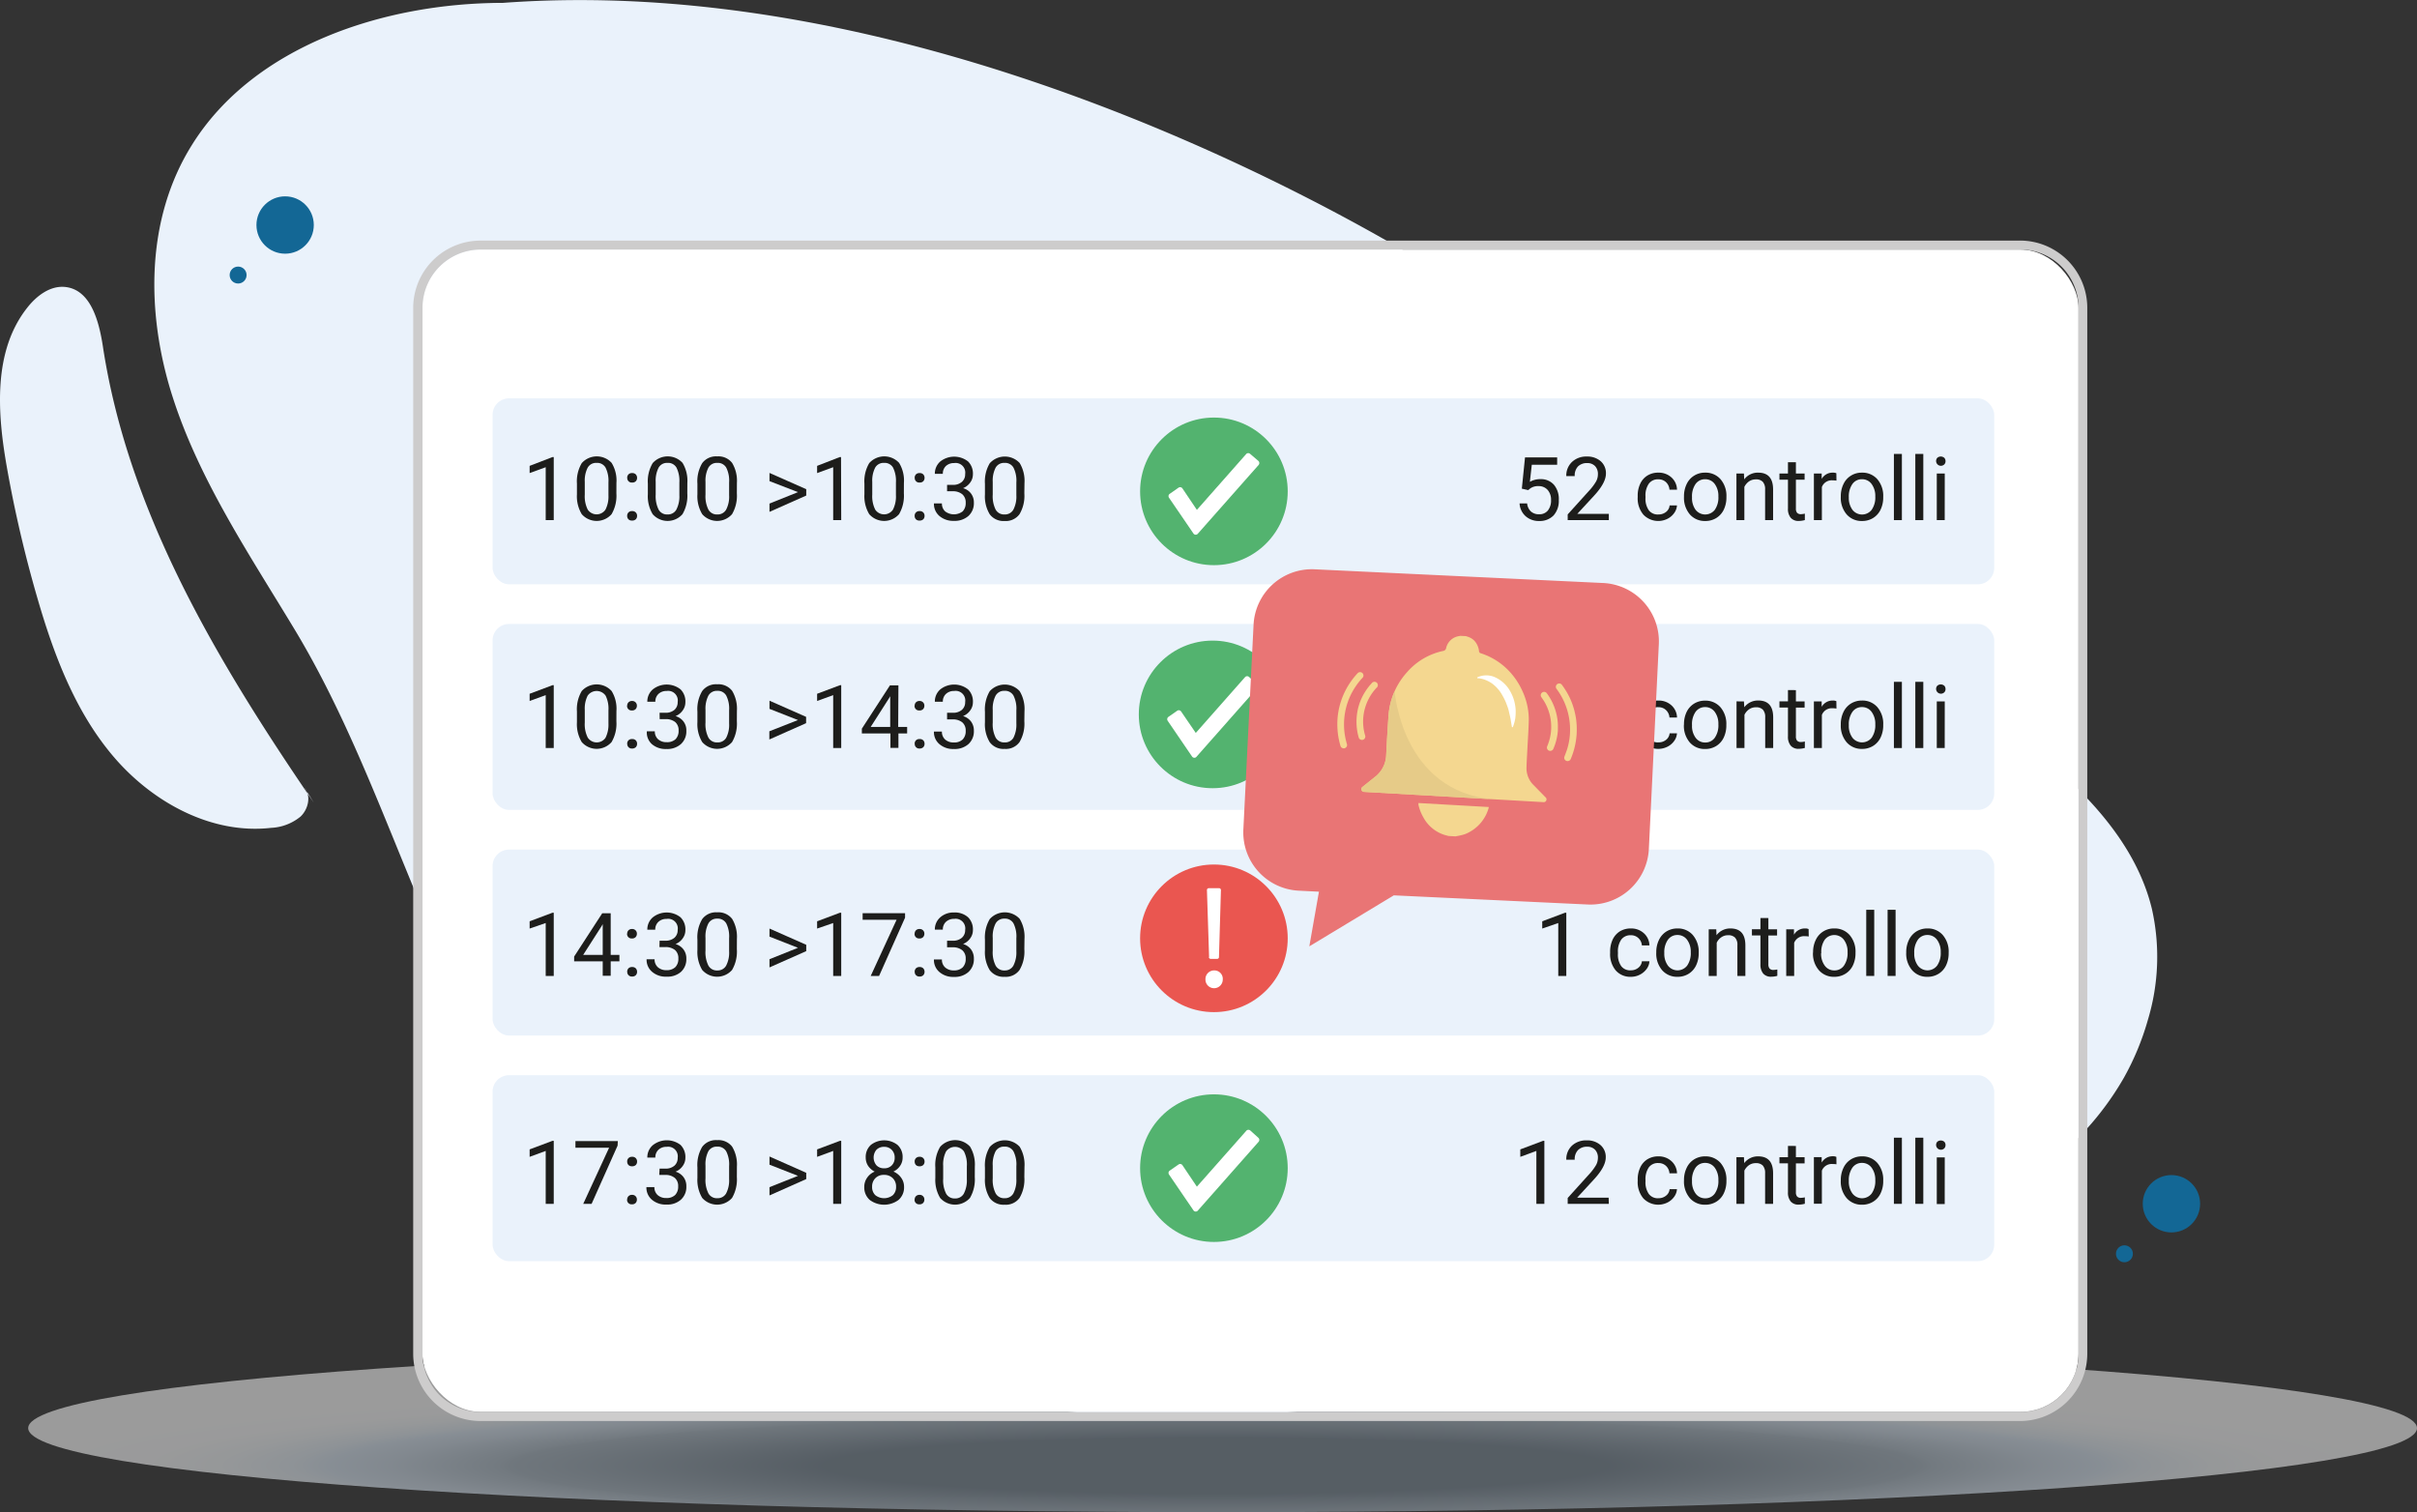 <svg xmlns="http://www.w3.org/2000/svg" xmlns:xlink="http://www.w3.org/1999/xlink" viewBox="0 0 502.35 314.31"><rect x="0" y="0" width="502.35" height="314.31" fill="#333333" stroke="none"/><defs><style>.cls-1{fill:#f4d790;}.cls-2{isolation:isolate;}.cls-3{opacity:0.51;mix-blend-mode:multiply;fill:url(#Sfumatura_senza_nome_7);}.cls-4{fill:#eaf2fb;}.cls-5{fill:#136795;}.cls-6{fill:#fff;}.cls-7{fill:#cdcccc;}.cls-8{fill:#1d1d1b;}.cls-9{fill:#ea5650;}.cls-10{fill:#53b36f;}.cls-11{fill:#e97575;}.cls-12{clip-path:url(#clip-path);}.cls-13{fill:#e6cb88;}</style><radialGradient id="Sfumatura_senza_nome_7" cx="-1122.65" cy="4719.7" r="37.34" gradientTransform="translate(7717.67 -1913.6) scale(6.65 0.47)" gradientUnits="userSpaceOnUse"><stop offset="0.33" stop-color="#788794"/><stop offset="0.59" stop-color="#aab8c4"/><stop offset="0.6" stop-color="#b0beca"/><stop offset="0.69" stop-color="#cddae7"/><stop offset="0.74" stop-color="#d8e5f2"/><stop offset="0.77" stop-color="#e5eef6"/><stop offset="0.83" stop-color="#f4f8fb"/><stop offset="0.89" stop-color="#fcfdfe"/><stop offset="1" stop-color="#fff"/></radialGradient><clipPath id="clip-path" transform="translate(0.54)"><path class="cls-1" d="M320.34,166.73l-37.41-2.14a.57.57,0,0,1-.33-1l2.5-2a6,6,0,0,0,2.47-4.72c.12-2.59.28-5.18.45-7.76a15.65,15.65,0,0,1,.32-2.45,15.1,15.1,0,0,1,3.61-7,13.7,13.7,0,0,1,7.5-4.37.73.73,0,0,0,.56-.51,3.21,3.21,0,0,1,2.5-2.53l.45-.09,1.19.06.28.1a3.31,3.31,0,0,1,1.43.82,3.81,3.81,0,0,1,1,2.18.47.47,0,0,0,.37.46,14,14,0,0,1,6.43,4.32,15.11,15.11,0,0,1,2.38,3.9,13.86,13.86,0,0,1,1.16,5.78c-.05,2-.19,4-.29,5.93-.06,1.26-.15,2.51-.18,3.76a4.9,4.9,0,0,0,1.51,3.75l2.55,2.61A.58.58,0,0,1,320.34,166.73Z"/></clipPath></defs><title>cloud-1</title><g class="cls-2"><g id="Livello_1" data-name="Livello 1"><path class="cls-3" d="M501.81,296.83c0,9.66-111.14,17.48-248.25,17.48S5.32,306.49,5.32,296.83s111.14-17.49,248.24-17.49S501.81,287.17,501.81,296.83Z" transform="translate(0.54)"/><path class="cls-4" d="M113.6,236.44C88.64,205.3,81,164.19,60.34,130.25,51,114.81,40.8,99.56,35.32,82.44S29.59,45.62,39.43,30C52.25,9.56,79.15.65,103.83.6,136.39.54,167.32,12.87,195,28.52s53,34.76,80.75,50.21c48,26.71,103.41,42.49,145.86,76.6,11.19,9,21.73,19.82,25.08,33.49a45.35,45.35,0,0,1-.84,23.25,55.48,55.48,0,0,1-4.92,11.87,61,61,0,0,1-25.5,24.19C378,267.38,203.48,348.59,113.6,236.44Z" transform="translate(0.54)"/><path class="cls-4" d="M137.86,9.1c-6.6,4.21-9.31,12.86-8.41,20.64s4.79,14.88,9,21.49a198.82,198.82,0,0,0,73.17,68c14.91,8,31.32,14.2,48.25,14.06s34.45-7.49,43.61-21.73c9.73-15.12,8.41-35.43.54-51.6,0,0-100.63-67.89-202.44-59.17" transform="translate(0.54)"/><path class="cls-4" d="M101.58.77" transform="translate(0.54)"/><ellipse class="cls-4" cx="305.45" cy="252.69" rx="16.7" ry="17.51" transform="translate(-51.96 82.33) rotate(-14.15)"/><path class="cls-4" d="M64.68,166.83c-19.83-29-38.53-60.07-43.83-94.78-.79-5.17-2.46-11.67-7.64-12.38C10,59.23,7.07,61.45,5.09,64-2,73-1.11,85.78.88,97.07a258.73,258.73,0,0,0,6.23,26.82c3.45,12,7.93,24,16,33.44s20.32,16.15,32.69,14.74a10.36,10.36,0,0,0,6.13-2.35c1.62-1.54,2.23-4.3.82-6" transform="translate(0.54)"/><circle class="cls-5" cx="451.31" cy="250.2" r="5.96"/><circle class="cls-5" cx="441.54" cy="260.6" r="1.76"/><circle class="cls-5" cx="59.26" cy="46.77" r="5.96"/><circle class="cls-5" cx="49.49" cy="57.17" r="1.76"/><rect class="cls-6" x="87.79" y="51.87" width="344.21" height="241.58" rx="12.09"/><path class="cls-7" d="M419.37,51.87A12.09,12.09,0,0,1,431.46,64v217.4a12.09,12.09,0,0,1-12.09,12.09h-320a12.09,12.09,0,0,1-12.09-12.09V64A12.09,12.09,0,0,1,99.34,51.87h320m0-1.86h-320a14,14,0,0,0-14,14v217.4a14,14,0,0,0,14,13.95h320a14,14,0,0,0,13.94-13.95V64a14,14,0,0,0-13.94-14Z" transform="translate(0.54)"/><rect class="cls-4" x="102.38" y="223.48" width="312.1" height="38.65" rx="3.41"/><rect class="cls-4" x="102.38" y="176.59" width="312.1" height="38.65" rx="3.41"/><rect class="cls-4" x="102.38" y="129.69" width="312.1" height="38.65" rx="3.41"/><rect class="cls-4" x="102.38" y="82.8" width="312.1" height="38.65" rx="3.41"/><path class="cls-8" d="M114.55,108.11h-1.67v-11l-3.34,1.22v-1.5L114.29,95h.26Z" transform="translate(0.54)"/><path class="cls-8" d="M127.57,102.55a7.58,7.58,0,0,1-1,4.32,4.12,4.12,0,0,1-6.2,0,7.22,7.22,0,0,1-1-4.13v-2.21a7.42,7.42,0,0,1,1-4.27,4.19,4.19,0,0,1,6.21-.05,7,7,0,0,1,1,4.16Zm-1.65-2.27a6.16,6.16,0,0,0-.59-3.07,2,2,0,0,0-1.87-1,2,2,0,0,0-1.86,1,5.88,5.88,0,0,0-.6,2.94v2.66a6.19,6.19,0,0,0,.62,3.12,2.22,2.22,0,0,0,3.68,0,6,6,0,0,0,.62-3Z" transform="translate(0.54)"/><path class="cls-8" d="M129.81,107.24a1,1,0,0,1,.26-.72,1,1,0,0,1,.76-.29,1,1,0,0,1,.78.29,1,1,0,0,1,.26.72,1,1,0,0,1-.26.69,1.06,1.06,0,0,1-.78.27,1,1,0,0,1-.76-.27A1,1,0,0,1,129.81,107.24Zm0-7.91a1.06,1.06,0,0,1,.26-.72,1,1,0,0,1,.76-.28,1,1,0,0,1,.78.28,1.06,1.06,0,0,1,.26.72,1,1,0,0,1-.26.69,1,1,0,0,1-.78.28.93.93,0,0,1-1-1Z" transform="translate(0.54)"/><path class="cls-8" d="M142.31,102.55a7.58,7.58,0,0,1-1,4.32,4.12,4.12,0,0,1-6.2,0,7.22,7.22,0,0,1-1-4.13v-2.21a7.41,7.41,0,0,1,1-4.27,4.19,4.19,0,0,1,6.21-.05,7.18,7.18,0,0,1,1,4.16Zm-1.65-2.27a6.16,6.16,0,0,0-.59-3.07,2,2,0,0,0-1.88-1,2,2,0,0,0-1.85,1,5.88,5.88,0,0,0-.6,2.94v2.66a6.31,6.31,0,0,0,.61,3.12,2,2,0,0,0,1.86,1,2,2,0,0,0,1.82-1,5.92,5.92,0,0,0,.63-3Z" transform="translate(0.54)"/><path class="cls-8" d="M152.61,102.55a7.58,7.58,0,0,1-1,4.32,4.12,4.12,0,0,1-6.2,0,7.22,7.22,0,0,1-1-4.13v-2.21a7.33,7.33,0,0,1,1-4.27,3.56,3.56,0,0,1,3.11-1.4,3.6,3.6,0,0,1,3.1,1.35,7.18,7.18,0,0,1,1,4.16ZM151,100.28a6,6,0,0,0-.59-3.07,2,2,0,0,0-1.87-1,2,2,0,0,0-1.85,1,5.88,5.88,0,0,0-.6,2.94v2.66a6.2,6.2,0,0,0,.61,3.12,2,2,0,0,0,1.86,1,2,2,0,0,0,1.82-1,5.82,5.82,0,0,0,.62-3Z" transform="translate(0.54)"/><path class="cls-8" d="M165.31,102.29,159.39,100v-1.7l7.64,3.38V103l-7.64,3.39v-1.72Z" transform="translate(0.54)"/><path class="cls-8" d="M174.3,108.11h-1.67v-11l-3.34,1.22v-1.5L174,95h.26Z" transform="translate(0.54)"/><path class="cls-8" d="M187.32,102.55a7.58,7.58,0,0,1-1,4.32,4.12,4.12,0,0,1-6.2,0,7.22,7.22,0,0,1-1-4.13v-2.21a7.42,7.42,0,0,1,1-4.27,4.19,4.19,0,0,1,6.21-.05,7,7,0,0,1,1,4.16Zm-1.65-2.27a6.16,6.16,0,0,0-.59-3.07,2,2,0,0,0-1.87-1,2,2,0,0,0-1.86,1,5.88,5.88,0,0,0-.6,2.94v2.66a6.19,6.19,0,0,0,.62,3.12,2.22,2.22,0,0,0,3.68,0,6,6,0,0,0,.62-3Z" transform="translate(0.54)"/><path class="cls-8" d="M189.56,107.24a1,1,0,0,1,.26-.72,1,1,0,0,1,.76-.29,1,1,0,0,1,.78.29,1,1,0,0,1,.26.72,1,1,0,0,1-.26.69,1.06,1.06,0,0,1-.78.27,1,1,0,0,1-.76-.27A1,1,0,0,1,189.56,107.24Zm0-7.91a1.06,1.06,0,0,1,.26-.72,1,1,0,0,1,.76-.28,1,1,0,0,1,.78.28,1.06,1.06,0,0,1,.26.72,1,1,0,0,1-.26.69,1,1,0,0,1-.78.28.93.93,0,0,1-1-1Z" transform="translate(0.54)"/><path class="cls-8" d="M196.3,100.78h1.24a2.7,2.7,0,0,0,1.84-.62,2.06,2.06,0,0,0,.68-1.62,2,2,0,0,0-2.29-2.29,2.42,2.42,0,0,0-1.71.61,2.15,2.15,0,0,0-.64,1.63h-1.66a3.33,3.33,0,0,1,1.13-2.57,4.66,4.66,0,0,1,5.78,0,3.54,3.54,0,0,1,1,2.71,2.84,2.84,0,0,1-.55,1.65,3.41,3.41,0,0,1-1.5,1.19,3,3,0,0,1,2.25,3,3.56,3.56,0,0,1-1.15,2.79,4.3,4.3,0,0,1-3,1,4.4,4.4,0,0,1-3-1,3.29,3.29,0,0,1-1.15-2.62h1.66a2.15,2.15,0,0,0,.67,1.65,3,3,0,0,0,3.64,0,2.44,2.44,0,0,0,.63-1.8,2.19,2.19,0,0,0-.7-1.75,3,3,0,0,0-2-.63H196.3Z" transform="translate(0.54)"/><path class="cls-8" d="M212.36,102.55a7.49,7.49,0,0,1-1,4.32,3.53,3.53,0,0,1-3.1,1.42,3.57,3.57,0,0,1-3.09-1.39,7.14,7.14,0,0,1-1-4.13v-2.21a7.42,7.42,0,0,1,1-4.27,4.21,4.21,0,0,1,6.22-.05,7.18,7.18,0,0,1,1,4.16Zm-1.66-2.27a6,6,0,0,0-.59-3.07,2,2,0,0,0-1.87-1,2,2,0,0,0-1.85,1,5.88,5.88,0,0,0-.6,2.94v2.66a6.2,6.2,0,0,0,.61,3.12,2,2,0,0,0,1.86,1,2,2,0,0,0,1.82-1,5.93,5.93,0,0,0,.62-3Z" transform="translate(0.54)"/><path class="cls-8" d="M315.76,101.57l.66-6.5h6.68V96.6h-5.27l-.4,3.55a4.29,4.29,0,0,1,2.18-.56,3.58,3.58,0,0,1,2.83,1.18,4.58,4.58,0,0,1,1,3.18,4.51,4.51,0,0,1-1.08,3.18,4,4,0,0,1-3,1.16,4.12,4.12,0,0,1-2.82-1,3.83,3.83,0,0,1-1.25-2.65h1.57a2.6,2.6,0,0,0,.8,1.68,2.46,2.46,0,0,0,1.7.57,2.24,2.24,0,0,0,1.81-.78,3.32,3.32,0,0,0,.66-2.18,3.05,3.05,0,0,0-.71-2.1,2.43,2.43,0,0,0-1.9-.79,2.77,2.77,0,0,0-1.7.47l-.44.36Z" transform="translate(0.54)"/><path class="cls-8" d="M333.84,108.11h-8.55v-1.19l4.52-5a10.79,10.79,0,0,0,1.38-1.85,3.1,3.1,0,0,0,.38-1.47A2.37,2.37,0,0,0,331,96.9a2.18,2.18,0,0,0-1.65-.65,2.6,2.6,0,0,0-1.92.7,2.72,2.72,0,0,0-.68,2H325A3.86,3.86,0,0,1,326.2,96a4.31,4.31,0,0,1,3.1-1.11,4.17,4.17,0,0,1,2.88,1,3.29,3.29,0,0,1,1.06,2.54c0,1.29-.82,2.81-2.46,4.59l-3.49,3.78h6.55Z" transform="translate(0.54)"/><path class="cls-8" d="M344.19,106.93a2.45,2.45,0,0,0,1.55-.53,1.91,1.91,0,0,0,.73-1.35H348a3,3,0,0,1-.58,1.59,3.77,3.77,0,0,1-1.41,1.2,4.28,4.28,0,0,1-5-.88,5.24,5.24,0,0,1-1.17-3.61v-.28a5.75,5.75,0,0,1,.52-2.51,3.9,3.9,0,0,1,1.49-1.71,4.2,4.2,0,0,1,2.3-.61,3.9,3.9,0,0,1,2.71,1,3.52,3.52,0,0,1,1.15,2.54h-1.57a2.34,2.34,0,0,0-.71-1.55,2.24,2.24,0,0,0-1.58-.6,2.31,2.31,0,0,0-2,.91,4.27,4.27,0,0,0-.69,2.63v.31a4.17,4.17,0,0,0,.69,2.58A2.33,2.33,0,0,0,344.19,106.93Z" transform="translate(0.54)"/><path class="cls-8" d="M349.46,103.17a5.76,5.76,0,0,1,.56-2.56,4.09,4.09,0,0,1,1.56-1.75,4.15,4.15,0,0,1,2.28-.62,4.1,4.1,0,0,1,3.2,1.37,5.29,5.29,0,0,1,1.22,3.64v.12a5.81,5.81,0,0,1-.54,2.54,4.12,4.12,0,0,1-1.55,1.75,4.27,4.27,0,0,1-2.32.63,4.09,4.09,0,0,1-3.19-1.37,5.29,5.29,0,0,1-1.22-3.63Zm1.67.2a4.15,4.15,0,0,0,.74,2.59,2.54,2.54,0,0,0,4,0,4.49,4.49,0,0,0,.74-2.77,4.16,4.16,0,0,0-.75-2.58,2.42,2.42,0,0,0-2-1,2.38,2.38,0,0,0-2,1A4.5,4.5,0,0,0,351.13,103.37Z" transform="translate(0.54)"/><path class="cls-8" d="M361.92,98.42l.06,1.22a3.5,3.5,0,0,1,2.9-1.4q3.08,0,3.1,3.46v6.41h-1.66V101.7a2.26,2.26,0,0,0-.48-1.55,1.89,1.89,0,0,0-1.46-.51,2.46,2.46,0,0,0-1.42.43,3.08,3.08,0,0,0-.95,1.13v6.91h-1.65V98.42Z" transform="translate(0.54)"/><path class="cls-8" d="M372.72,96.07v2.35h1.81V99.7h-1.81v6a1.38,1.38,0,0,0,.24.88,1.06,1.06,0,0,0,.83.29,4.27,4.27,0,0,0,.79-.11v1.34a4.82,4.82,0,0,1-1.28.18,2.06,2.06,0,0,1-1.67-.68,2.84,2.84,0,0,1-.56-1.9v-6H369.3V98.42h1.77V96.07Z" transform="translate(0.54)"/><path class="cls-8" d="M381.15,99.9a5.17,5.17,0,0,0-.82-.06,2.18,2.18,0,0,0-2.21,1.39v6.88h-1.66V98.42h1.62l0,1.12a2.59,2.59,0,0,1,2.31-1.3,1.77,1.77,0,0,1,.74.12Z" transform="translate(0.54)"/><path class="cls-8" d="M382.05,103.17a5.76,5.76,0,0,1,.56-2.56,4.09,4.09,0,0,1,1.56-1.75,4.17,4.17,0,0,1,2.28-.62,4.1,4.1,0,0,1,3.2,1.37,5.29,5.29,0,0,1,1.22,3.64v.12a5.81,5.81,0,0,1-.54,2.54,4.12,4.12,0,0,1-1.55,1.75,4.26,4.26,0,0,1-2.31.63,4.1,4.1,0,0,1-3.2-1.37,5.29,5.29,0,0,1-1.22-3.63Zm1.67.2a4.15,4.15,0,0,0,.75,2.59,2.53,2.53,0,0,0,4,0,4.49,4.49,0,0,0,.75-2.77,4.16,4.16,0,0,0-.76-2.58,2.42,2.42,0,0,0-2-1,2.38,2.38,0,0,0-2,1A4.5,4.5,0,0,0,383.72,103.37Z" transform="translate(0.54)"/><path class="cls-8" d="M394.75,108.11h-1.66V94.35h1.66Z" transform="translate(0.54)"/><path class="cls-8" d="M399.2,108.11h-1.66V94.35h1.66Z" transform="translate(0.54)"/><path class="cls-8" d="M401.86,95.85a1,1,0,0,1,.24-.68,1.1,1.1,0,0,1,1.47,0,1,1,0,0,1,.25.68.93.93,0,0,1-.25.67,1,1,0,0,1-1.71-.67Zm1.79,12.26H402V98.42h1.66Z" transform="translate(0.54)"/><path class="cls-8" d="M114.55,155.48h-1.67v-11l-3.34,1.22v-1.5l4.75-1.78h.26Z" transform="translate(0.54)"/><path class="cls-8" d="M127.57,149.92a7.58,7.58,0,0,1-1,4.32,4.12,4.12,0,0,1-6.2,0,7.22,7.22,0,0,1-1-4.13v-2.21a7.42,7.42,0,0,1,1-4.27,4.19,4.19,0,0,1,6.21,0,7,7,0,0,1,1,4.16Zm-1.65-2.27a6.09,6.09,0,0,0-.59-3.06,2.28,2.28,0,0,0-3.73,0,5.89,5.89,0,0,0-.6,2.95v2.65a6.14,6.14,0,0,0,.62,3.12,2.23,2.23,0,0,0,3.68.06,6.07,6.07,0,0,0,.62-3Z" transform="translate(0.54)"/><path class="cls-8" d="M129.81,154.61a1,1,0,0,1,.26-.72,1,1,0,0,1,.76-.28,1,1,0,0,1,.78.28,1,1,0,0,1,.26.72,1,1,0,0,1-.26.69,1.06,1.06,0,0,1-.78.28.93.93,0,0,1-1-1Zm0-7.91a1,1,0,0,1,.26-.71,1,1,0,0,1,.76-.29.95.95,0,0,1,1,1,1,1,0,0,1-.26.69,1,1,0,0,1-.78.28.93.93,0,0,1-1-1Z" transform="translate(0.54)"/><path class="cls-8" d="M136.55,148.15h1.24a2.75,2.75,0,0,0,1.85-.61,2.09,2.09,0,0,0,.67-1.62,2,2,0,0,0-2.29-2.3,2.38,2.38,0,0,0-1.71.62,2.13,2.13,0,0,0-.64,1.62H134a3.31,3.31,0,0,1,1.14-2.57,4.64,4.64,0,0,1,5.77,0,3.54,3.54,0,0,1,1,2.71,2.84,2.84,0,0,1-.55,1.65,3.24,3.24,0,0,1-1.5,1.19,3.18,3.18,0,0,1,1.66,1.13,3,3,0,0,1,.59,1.92,3.56,3.56,0,0,1-1.15,2.79,4.3,4.3,0,0,1-3,1,4.35,4.35,0,0,1-3-1A3.27,3.27,0,0,1,133.9,152h1.66a2.15,2.15,0,0,0,.67,1.65,2.57,2.57,0,0,0,1.8.61,2.52,2.52,0,0,0,1.84-.62,2.44,2.44,0,0,0,.63-1.8,2.22,2.22,0,0,0-.69-1.75,3.08,3.08,0,0,0-2-.62h-1.24Z" transform="translate(0.54)"/><path class="cls-8" d="M152.61,149.92a7.58,7.58,0,0,1-1,4.32,4.12,4.12,0,0,1-6.2,0,7.22,7.22,0,0,1-1-4.13v-2.21a7.33,7.33,0,0,1,1-4.27,3.56,3.56,0,0,1,3.11-1.4,3.6,3.6,0,0,1,3.1,1.35,7.18,7.18,0,0,1,1,4.16ZM151,147.65a6,6,0,0,0-.59-3.06,2,2,0,0,0-1.87-1,2,2,0,0,0-1.85,1,5.89,5.89,0,0,0-.6,2.95v2.65a6.15,6.15,0,0,0,.61,3.12,2,2,0,0,0,1.86,1,2,2,0,0,0,1.82-.94,5.85,5.85,0,0,0,.62-3Z" transform="translate(0.54)"/><path class="cls-8" d="M165.31,149.66l-5.92-2.32v-1.7L167,149v1.31l-7.64,3.39V152Z" transform="translate(0.54)"/><path class="cls-8" d="M174.3,155.48h-1.67v-11l-3.34,1.22v-1.5l4.75-1.78h.26Z" transform="translate(0.54)"/><path class="cls-8" d="M186.14,151.1H188v1.35h-1.81v3h-1.66v-3h-5.94v-1l5.84-9h1.76Zm-5.72,0h4.06v-6.39l-.2.35Z" transform="translate(0.54)"/><path class="cls-8" d="M189.56,154.61a1,1,0,0,1,.26-.72,1,1,0,0,1,.76-.28,1,1,0,0,1,.78.28,1,1,0,0,1,.26.72,1,1,0,0,1-.26.69,1.06,1.06,0,0,1-.78.28.93.93,0,0,1-1-1Zm0-7.91a1,1,0,0,1,.26-.71,1,1,0,0,1,.76-.29.95.95,0,0,1,1,1,1,1,0,0,1-.26.69,1,1,0,0,1-.78.28.93.93,0,0,1-1-1Z" transform="translate(0.54)"/><path class="cls-8" d="M196.3,148.15h1.24a2.7,2.7,0,0,0,1.84-.61,2.06,2.06,0,0,0,.68-1.62,2,2,0,0,0-2.29-2.3,2.38,2.38,0,0,0-1.71.62,2.13,2.13,0,0,0-.64,1.62h-1.66a3.33,3.33,0,0,1,1.13-2.57,4.66,4.66,0,0,1,5.78,0,3.54,3.54,0,0,1,1,2.71,2.84,2.84,0,0,1-.55,1.65,3.34,3.34,0,0,1-1.5,1.19,3.18,3.18,0,0,1,1.66,1.13,3.11,3.11,0,0,1,.59,1.92,3.56,3.56,0,0,1-1.15,2.79,4.3,4.3,0,0,1-3,1,4.35,4.35,0,0,1-3-1,3.27,3.27,0,0,1-1.15-2.62h1.66a2.12,2.12,0,0,0,.67,1.65,2.57,2.57,0,0,0,1.8.61,2.52,2.52,0,0,0,1.84-.62,2.44,2.44,0,0,0,.63-1.8,2.19,2.19,0,0,0-.7-1.75,3,3,0,0,0-2-.62H196.3Z" transform="translate(0.54)"/><path class="cls-8" d="M212.36,149.92a7.49,7.49,0,0,1-1,4.32,3.5,3.5,0,0,1-3.1,1.42,3.55,3.55,0,0,1-3.09-1.39,7.14,7.14,0,0,1-1-4.13v-2.21a7.42,7.42,0,0,1,1-4.27,4.21,4.21,0,0,1,6.22,0,7.18,7.18,0,0,1,1,4.16Zm-1.66-2.27a6,6,0,0,0-.59-3.06,2,2,0,0,0-1.87-1,2,2,0,0,0-1.85,1,5.89,5.89,0,0,0-.6,2.95v2.65a6.15,6.15,0,0,0,.61,3.12,2,2,0,0,0,1.86,1,2,2,0,0,0,1.82-.94,6,6,0,0,0,.62-3Z" transform="translate(0.54)"/><path class="cls-8" d="M320.44,155.48h-1.66v-11l-3.34,1.22v-1.5l4.74-1.78h.26Z" transform="translate(0.54)"/><path class="cls-8" d="M333.84,155.48h-8.55v-1.19l4.52-5a10.79,10.79,0,0,0,1.38-1.85,3.1,3.1,0,0,0,.38-1.47,2.33,2.33,0,0,0-.62-1.67,2.15,2.15,0,0,0-1.65-.66,2.57,2.57,0,0,0-1.92.71,2.69,2.69,0,0,0-.68,1.95H325a3.86,3.86,0,0,1,1.16-2.91,4.31,4.31,0,0,1,3.1-1.11,4.12,4.12,0,0,1,2.88,1,3.25,3.25,0,0,1,1.06,2.53q0,1.94-2.46,4.59l-3.49,3.79h6.55Z" transform="translate(0.54)"/><path class="cls-8" d="M344.19,154.3a2.39,2.39,0,0,0,1.55-.53,1.91,1.91,0,0,0,.73-1.35H348a3,3,0,0,1-.58,1.59,3.77,3.77,0,0,1-1.41,1.2,4.29,4.29,0,0,1-5-.87,5.27,5.27,0,0,1-1.17-3.62v-.27a5.76,5.76,0,0,1,.52-2.52,4,4,0,0,1,1.49-1.71,4.2,4.2,0,0,1,2.3-.61,3.91,3.91,0,0,1,2.71,1,3.48,3.48,0,0,1,1.15,2.53h-1.57a2.3,2.3,0,0,0-.71-1.54,2.2,2.2,0,0,0-1.58-.61,2.31,2.31,0,0,0-2,.91,4.29,4.29,0,0,0-.69,2.63v.31a4.17,4.17,0,0,0,.69,2.58A2.33,2.33,0,0,0,344.19,154.3Z" transform="translate(0.54)"/><path class="cls-8" d="M349.46,150.54A5.79,5.79,0,0,1,350,148a4.15,4.15,0,0,1,1.56-1.75,4.23,4.23,0,0,1,2.28-.62,4.1,4.1,0,0,1,3.2,1.37,5.29,5.29,0,0,1,1.22,3.64v.12a5.81,5.81,0,0,1-.54,2.54,4.12,4.12,0,0,1-1.55,1.75,4.27,4.27,0,0,1-2.32.63,4.09,4.09,0,0,1-3.19-1.37,5.29,5.29,0,0,1-1.22-3.63Zm1.67.2a4.13,4.13,0,0,0,.74,2.59,2.4,2.4,0,0,0,2,1,2.37,2.37,0,0,0,2-1,4.53,4.53,0,0,0,.74-2.78,4.16,4.16,0,0,0-.75-2.58,2.42,2.42,0,0,0-2-1,2.38,2.38,0,0,0-2,1A4.5,4.5,0,0,0,351.13,150.74Z" transform="translate(0.54)"/><path class="cls-8" d="M361.92,145.79,362,147a3.53,3.53,0,0,1,2.9-1.4q3.08,0,3.1,3.47v6.4h-1.66v-6.41a2.26,2.26,0,0,0-.48-1.55,1.89,1.89,0,0,0-1.46-.5,2.39,2.39,0,0,0-1.42.43,3,3,0,0,0-.95,1.12v6.91h-1.65v-9.69Z" transform="translate(0.54)"/><path class="cls-8" d="M372.72,143.44v2.35h1.81v1.28h-1.81v6a1.35,1.35,0,0,0,.24.87,1.06,1.06,0,0,0,.83.29,3.55,3.55,0,0,0,.79-.11v1.34a4.82,4.82,0,0,1-1.28.18,2.08,2.08,0,0,1-1.67-.67,2.88,2.88,0,0,1-.56-1.91v-6H369.3v-1.28h1.77v-2.35Z" transform="translate(0.54)"/><path class="cls-8" d="M381.15,147.28a4.18,4.18,0,0,0-.82-.07,2.2,2.2,0,0,0-2.21,1.39v6.88h-1.66v-9.69h1.62l0,1.12a2.59,2.59,0,0,1,2.31-1.3,1.61,1.61,0,0,1,.74.13Z" transform="translate(0.54)"/><path class="cls-8" d="M382.05,150.54a5.79,5.79,0,0,1,.56-2.56,4.15,4.15,0,0,1,1.56-1.75,4.26,4.26,0,0,1,2.28-.62,4.1,4.1,0,0,1,3.2,1.37,5.29,5.29,0,0,1,1.22,3.64v.12a5.81,5.81,0,0,1-.54,2.54,4.12,4.12,0,0,1-1.55,1.75,4.26,4.26,0,0,1-2.31.63,4.1,4.1,0,0,1-3.2-1.37,5.29,5.29,0,0,1-1.22-3.63Zm1.67.2a4.13,4.13,0,0,0,.75,2.59,2.54,2.54,0,0,0,4,0,4.53,4.53,0,0,0,.75-2.78,4.16,4.16,0,0,0-.76-2.58,2.42,2.42,0,0,0-2-1,2.38,2.38,0,0,0-2,1A4.5,4.5,0,0,0,383.72,150.74Z" transform="translate(0.54)"/><path class="cls-8" d="M394.75,155.48h-1.66V141.72h1.66Z" transform="translate(0.54)"/><path class="cls-8" d="M399.2,155.48h-1.66V141.72h1.66Z" transform="translate(0.54)"/><path class="cls-8" d="M401.86,143.22a1,1,0,0,1,.24-.68,1.1,1.1,0,0,1,1.47,0,1,1,0,0,1,.25.68.93.93,0,0,1-.25.67,1,1,0,0,1-1.71-.67Zm1.79,12.26H402v-9.69h1.66Z" transform="translate(0.54)"/><path class="cls-8" d="M114.55,202.85h-1.67v-11L109.54,193v-1.51l4.75-1.78h.26Z" transform="translate(0.54)"/><path class="cls-8" d="M126.39,198.47h1.81v1.35h-1.81v3h-1.66v-3h-5.94v-1l5.84-9h1.76Zm-5.72,0h4.06v-6.39l-.2.36Z" transform="translate(0.54)"/><path class="cls-8" d="M129.81,202a1.06,1.06,0,0,1,.26-.72,1,1,0,0,1,.76-.28,1,1,0,0,1,.78.28,1.06,1.06,0,0,1,.26.72,1,1,0,0,1-.26.69,1,1,0,0,1-.78.28.93.93,0,0,1-1-1Zm0-7.91a1,1,0,0,1,.26-.71,1,1,0,0,1,.76-.29.95.95,0,0,1,1,1,1,1,0,0,1-.26.69,1,1,0,0,1-.78.28.93.93,0,0,1-1-1Z" transform="translate(0.54)"/><path class="cls-8" d="M136.55,195.53h1.24a2.8,2.8,0,0,0,1.85-.62,2.09,2.09,0,0,0,.67-1.62A2,2,0,0,0,138,191a2.38,2.38,0,0,0-1.71.62,2.13,2.13,0,0,0-.64,1.62H134a3.31,3.31,0,0,1,1.14-2.57,4.64,4.64,0,0,1,5.77,0,3.54,3.54,0,0,1,1,2.71,2.84,2.84,0,0,1-.55,1.65,3.24,3.24,0,0,1-1.5,1.19,3.18,3.18,0,0,1,1.66,1.13,3.07,3.07,0,0,1,.59,1.92A3.56,3.56,0,0,1,141,202a4.25,4.25,0,0,1-3,1,4.35,4.35,0,0,1-3-1,3.27,3.27,0,0,1-1.15-2.62h1.66a2.15,2.15,0,0,0,.67,1.65,2.57,2.57,0,0,0,1.8.62,2.52,2.52,0,0,0,1.84-.63,2.44,2.44,0,0,0,.63-1.8,2.22,2.22,0,0,0-.69-1.75,3.08,3.08,0,0,0-2-.62h-1.24Z" transform="translate(0.54)"/><path class="cls-8" d="M152.61,197.29a7.58,7.58,0,0,1-1,4.32,4.13,4.13,0,0,1-6.2,0,7.26,7.26,0,0,1-1-4.14V195.3a7.35,7.35,0,0,1,1-4.27,3.56,3.56,0,0,1,3.11-1.4,3.6,3.6,0,0,1,3.1,1.35,7.2,7.2,0,0,1,1,4.16ZM151,195a6,6,0,0,0-.59-3.06,2,2,0,0,0-1.87-1,2,2,0,0,0-1.85,1,5.89,5.89,0,0,0-.6,3v2.65a6.15,6.15,0,0,0,.61,3.12,2,2,0,0,0,1.86,1,2,2,0,0,0,1.82-1,5.85,5.85,0,0,0,.62-3Z" transform="translate(0.54)"/><path class="cls-8" d="M165.31,197l-5.92-2.32V193l7.64,3.38v1.31l-7.64,3.39v-1.71Z" transform="translate(0.54)"/><path class="cls-8" d="M174.3,202.85h-1.67v-11L169.29,193v-1.51l4.75-1.78h.26Z" transform="translate(0.54)"/><path class="cls-8" d="M187.57,190.74l-5.4,12.11h-1.74l5.38-11.68h-7.06v-1.36h8.82Z" transform="translate(0.54)"/><path class="cls-8" d="M189.56,202a1.06,1.06,0,0,1,.26-.72,1,1,0,0,1,.76-.28,1,1,0,0,1,.78.28,1.06,1.06,0,0,1,.26.72,1,1,0,0,1-.26.69,1,1,0,0,1-.78.28.93.93,0,0,1-1-1Zm0-7.91a1,1,0,0,1,.26-.71,1,1,0,0,1,.76-.29.95.95,0,0,1,1,1,1,1,0,0,1-.26.69,1,1,0,0,1-.78.28.93.93,0,0,1-1-1Z" transform="translate(0.54)"/><path class="cls-8" d="M196.3,195.53h1.24a2.75,2.75,0,0,0,1.84-.62,2.06,2.06,0,0,0,.68-1.62,2,2,0,0,0-2.29-2.3,2.38,2.38,0,0,0-1.71.62,2.13,2.13,0,0,0-.64,1.62h-1.66a3.33,3.33,0,0,1,1.13-2.57,4.16,4.16,0,0,1,2.88-1,4.1,4.1,0,0,1,2.9,1,3.54,3.54,0,0,1,1,2.71,2.84,2.84,0,0,1-.55,1.65,3.34,3.34,0,0,1-1.5,1.19,3.18,3.18,0,0,1,1.66,1.13,3.13,3.13,0,0,1,.59,1.92,3.56,3.56,0,0,1-1.15,2.79,4.25,4.25,0,0,1-3,1,4.35,4.35,0,0,1-3-1,3.27,3.27,0,0,1-1.15-2.62h1.66a2.12,2.12,0,0,0,.67,1.65,2.57,2.57,0,0,0,1.8.62,2.52,2.52,0,0,0,1.84-.63,2.44,2.44,0,0,0,.63-1.8,2.19,2.19,0,0,0-.7-1.75,3,3,0,0,0-2-.62H196.3Z" transform="translate(0.54)"/><path class="cls-8" d="M212.36,197.29a7.49,7.49,0,0,1-1,4.32,3.5,3.5,0,0,1-3.1,1.42,3.57,3.57,0,0,1-3.09-1.38,7.18,7.18,0,0,1-1-4.14V195.3a7.44,7.44,0,0,1,1-4.27,4.21,4.21,0,0,1,6.22-.05,7.2,7.2,0,0,1,1,4.16ZM210.7,195a6,6,0,0,0-.59-3.06,2,2,0,0,0-1.87-1,2,2,0,0,0-1.85,1,5.89,5.89,0,0,0-.6,3v2.65a6.15,6.15,0,0,0,.61,3.12,2,2,0,0,0,1.86,1,2,2,0,0,0,1.82-1,6,6,0,0,0,.62-3Z" transform="translate(0.54)"/><path class="cls-8" d="M325,202.85h-1.67v-11L320,193v-1.51l4.74-1.78H325Z" transform="translate(0.54)"/><path class="cls-8" d="M338.43,201.68a2.38,2.38,0,0,0,1.55-.54,1.91,1.91,0,0,0,.73-1.34h1.57a3,3,0,0,1-.57,1.58,3.93,3.93,0,0,1-1.41,1.2,4.06,4.06,0,0,1-1.87.45,4,4,0,0,1-3.15-1.32,5.26,5.26,0,0,1-1.17-3.61v-.28a5.94,5.94,0,0,1,.52-2.52,4.08,4.08,0,0,1,1.49-1.71,4.31,4.31,0,0,1,2.3-.61,3.89,3.89,0,0,1,2.71,1,3.48,3.48,0,0,1,1.15,2.53h-1.57A2.27,2.27,0,0,0,340,195a2.19,2.19,0,0,0-1.58-.61,2.35,2.35,0,0,0-2,.91,4.29,4.29,0,0,0-.69,2.63v.31a4.17,4.17,0,0,0,.69,2.58A2.32,2.32,0,0,0,338.43,201.68Z" transform="translate(0.54)"/><path class="cls-8" d="M343.7,197.92a5.73,5.73,0,0,1,.56-2.56,4.19,4.19,0,0,1,1.56-1.76,4.28,4.28,0,0,1,2.28-.62,4.09,4.09,0,0,1,3.2,1.37,5.31,5.31,0,0,1,1.22,3.65v.11a5.78,5.78,0,0,1-.54,2.54,4.12,4.12,0,0,1-1.55,1.75,4.26,4.26,0,0,1-2.31.63,4.1,4.1,0,0,1-3.2-1.37A5.26,5.26,0,0,1,343.7,198Zm1.67.19a4.13,4.13,0,0,0,.75,2.59,2.52,2.52,0,0,0,4,0,4.51,4.51,0,0,0,.75-2.77,4.17,4.17,0,0,0-.76-2.59,2.42,2.42,0,0,0-2-1,2.38,2.38,0,0,0-2,1A4.5,4.5,0,0,0,345.37,198.11Z" transform="translate(0.54)"/><path class="cls-8" d="M356.17,193.16l.05,1.22a3.54,3.54,0,0,1,2.9-1.4q3.08,0,3.1,3.47v6.4h-1.66v-6.41a2.16,2.16,0,0,0-.48-1.55,1.92,1.92,0,0,0-1.46-.5,2.33,2.33,0,0,0-1.41.43,2.76,2.76,0,0,0-.95,1.13v6.9H354.6v-9.69Z" transform="translate(0.54)"/><path class="cls-8" d="M367,190.82v2.34h1.81v1.28H367v6a1.33,1.33,0,0,0,.25.87,1,1,0,0,0,.82.29,4.09,4.09,0,0,0,.79-.1v1.33a4.8,4.8,0,0,1-1.27.18,2.1,2.1,0,0,1-1.68-.67,2.94,2.94,0,0,1-.56-1.91v-6h-1.77v-1.28h1.77v-2.34Z" transform="translate(0.54)"/><path class="cls-8" d="M375.39,194.65a5.13,5.13,0,0,0-.81-.06,2.19,2.19,0,0,0-2.22,1.38v6.88h-1.65v-9.69h1.61l0,1.12a2.58,2.58,0,0,1,2.31-1.3,1.59,1.59,0,0,1,.73.13Z" transform="translate(0.54)"/><path class="cls-8" d="M376.29,197.92a5.73,5.73,0,0,1,.56-2.56,4.12,4.12,0,0,1,3.84-2.38,4.09,4.09,0,0,1,3.2,1.37,5.26,5.26,0,0,1,1.22,3.65v.11a5.78,5.78,0,0,1-.54,2.54A4.06,4.06,0,0,1,383,202.4a4.26,4.26,0,0,1-2.31.63,4.08,4.08,0,0,1-3.19-1.37,5.22,5.22,0,0,1-1.23-3.63Zm1.67.19a4.13,4.13,0,0,0,.75,2.59,2.39,2.39,0,0,0,2,1,2.36,2.36,0,0,0,2-1,4.51,4.51,0,0,0,.75-2.77,4.11,4.11,0,0,0-.76-2.59,2.51,2.51,0,0,0-4,0A4.5,4.5,0,0,0,378,198.11Z" transform="translate(0.54)"/><path class="cls-8" d="M389,202.85h-1.66V189.1H389Z" transform="translate(0.54)"/><path class="cls-8" d="M393.44,202.85h-1.66V189.1h1.66Z" transform="translate(0.54)"/><path class="cls-8" d="M395.65,197.92a5.73,5.73,0,0,1,.56-2.56,4.19,4.19,0,0,1,1.56-1.76,4.28,4.28,0,0,1,2.28-.62,4.09,4.09,0,0,1,3.2,1.37,5.26,5.26,0,0,1,1.22,3.65v.11a5.78,5.78,0,0,1-.54,2.54,4.12,4.12,0,0,1-1.55,1.75,4.26,4.26,0,0,1-2.31.63,4.07,4.07,0,0,1-3.19-1.37,5.22,5.22,0,0,1-1.23-3.63Zm1.67.19a4.13,4.13,0,0,0,.75,2.59,2.52,2.52,0,0,0,4,0,4.51,4.51,0,0,0,.75-2.77,4.17,4.17,0,0,0-.76-2.59,2.41,2.41,0,0,0-2-1,2.38,2.38,0,0,0-2,1A4.5,4.5,0,0,0,397.32,198.11Z" transform="translate(0.54)"/><path class="cls-8" d="M114.55,250.22h-1.67v-11l-3.34,1.23V238.9l4.75-1.78h.26Z" transform="translate(0.54)"/><path class="cls-8" d="M127.82,238.12l-5.4,12.1h-1.74l5.38-11.67h-7v-1.37h8.81Z" transform="translate(0.54)"/><path class="cls-8" d="M129.81,249.35a1,1,0,0,1,.26-.71,1,1,0,0,1,.76-.29.95.95,0,0,1,1,1,1,1,0,0,1-.26.69,1,1,0,0,1-.78.28.93.93,0,0,1-1-1Zm0-7.9a1,1,0,0,1,.26-.72,1,1,0,0,1,.76-.29,1,1,0,0,1,.78.29,1,1,0,0,1,.26.72,1,1,0,0,1-.26.69,1.06,1.06,0,0,1-.78.27,1,1,0,0,1-.76-.27A1,1,0,0,1,129.82,241.45Z" transform="translate(0.54)"/><path class="cls-8" d="M136.55,242.9h1.24a2.75,2.75,0,0,0,1.85-.62,2.09,2.09,0,0,0,.67-1.62,2,2,0,0,0-2.29-2.29,2.37,2.37,0,0,0-1.71.61,2.13,2.13,0,0,0-.64,1.62H134a3.31,3.31,0,0,1,1.14-2.57,4.68,4.68,0,0,1,5.77-.05,3.56,3.56,0,0,1,1,2.71,2.84,2.84,0,0,1-.55,1.65,3.24,3.24,0,0,1-1.5,1.19,3.23,3.23,0,0,1,1.66,1.13,3.1,3.1,0,0,1,.59,1.93,3.53,3.53,0,0,1-1.15,2.78,4.25,4.25,0,0,1-3,1,4.39,4.39,0,0,1-3-1,3.31,3.31,0,0,1-1.15-2.63h1.66a2.15,2.15,0,0,0,.67,1.65,2.57,2.57,0,0,0,1.8.62,2.52,2.52,0,0,0,1.84-.63,2.44,2.44,0,0,0,.63-1.8,2.18,2.18,0,0,0-.69-1.74,3,3,0,0,0-2-.63h-1.24Z" transform="translate(0.54)"/><path class="cls-8" d="M152.61,244.66a7.63,7.63,0,0,1-1,4.33,4.14,4.14,0,0,1-6.2,0,7.26,7.26,0,0,1-1-4.14v-2.21a7.35,7.35,0,0,1,1-4.27,3.55,3.55,0,0,1,3.11-1.39,3.59,3.59,0,0,1,3.1,1.34,7.2,7.2,0,0,1,1,4.16ZM151,242.4a6,6,0,0,0-.59-3.07,2,2,0,0,0-1.87-1,2,2,0,0,0-1.85.95,5.92,5.92,0,0,0-.6,3v2.65a6.15,6.15,0,0,0,.61,3.12,2,2,0,0,0,1.86,1,2,2,0,0,0,1.82-1,5.82,5.82,0,0,0,.62-3Z" transform="translate(0.54)"/><path class="cls-8" d="M165.31,244.4l-5.92-2.32v-1.7l7.64,3.39v1.3l-7.64,3.4v-1.72Z" transform="translate(0.54)"/><path class="cls-8" d="M174.3,250.22h-1.67v-11l-3.34,1.23V238.9l4.75-1.78h.26Z" transform="translate(0.54)"/><path class="cls-8" d="M187.06,240.59a3,3,0,0,1-.52,1.73,3.44,3.44,0,0,1-1.39,1.19,3.69,3.69,0,0,1,1.61,1.29,3.18,3.18,0,0,1,.6,1.9,3.42,3.42,0,0,1-1.14,2.7,5,5,0,0,1-6,0,3.44,3.44,0,0,1-1.13-2.69,3.26,3.26,0,0,1,.58-1.9,3.51,3.51,0,0,1,1.59-1.29,3.61,3.61,0,0,1-1.37-1.19,3.13,3.13,0,0,1-.5-1.73,3.37,3.37,0,0,1,1.06-2.62,4.51,4.51,0,0,1,5.56,0A3.38,3.38,0,0,1,187.06,240.59Zm-1.36,6.08a2.43,2.43,0,0,0-.69-1.79,2.49,2.49,0,0,0-1.81-.68,2.4,2.4,0,0,0-1.8.68,2.43,2.43,0,0,0-.68,1.79,2.29,2.29,0,0,0,.66,1.74,2.94,2.94,0,0,0,3.66,0A2.32,2.32,0,0,0,185.7,246.67Zm-2.49-8.3a2.16,2.16,0,0,0-1.58.6,2.52,2.52,0,0,0,0,3.25,2.12,2.12,0,0,0,1.59.61,2.09,2.09,0,0,0,1.59-.61,2.2,2.2,0,0,0,.6-1.61,2.23,2.23,0,0,0-.62-1.62A2.12,2.12,0,0,0,183.21,238.37Z" transform="translate(0.54)"/><path class="cls-8" d="M189.56,249.35a1,1,0,0,1,.26-.71,1,1,0,0,1,.76-.29.95.95,0,0,1,1,1,1,1,0,0,1-.26.69,1,1,0,0,1-.78.28.93.93,0,0,1-1-1Zm0-7.9a1,1,0,0,1,.26-.72,1,1,0,0,1,.76-.29,1,1,0,0,1,.78.29,1,1,0,0,1,.26.72,1,1,0,0,1-.26.69,1.06,1.06,0,0,1-.78.27,1,1,0,0,1-.76-.27A1,1,0,0,1,189.57,241.45Z" transform="translate(0.54)"/><path class="cls-8" d="M202.06,244.66a7.63,7.63,0,0,1-1,4.33,4.14,4.14,0,0,1-6.2,0,7.26,7.26,0,0,1-1-4.14v-2.21a7.35,7.35,0,0,1,1-4.27,4.21,4.21,0,0,1,6.21-.05,7.2,7.2,0,0,1,1,4.16Zm-1.65-2.26a6,6,0,0,0-.6-3.07,2.29,2.29,0,0,0-3.72,0,5.92,5.92,0,0,0-.6,3v2.65a6.15,6.15,0,0,0,.61,3.12,2,2,0,0,0,1.86,1,2,2,0,0,0,1.82-1,5.92,5.92,0,0,0,.63-3Z" transform="translate(0.54)"/><path class="cls-8" d="M212.36,244.66a7.55,7.55,0,0,1-1,4.33,3.52,3.52,0,0,1-3.1,1.41,3.57,3.57,0,0,1-3.09-1.38,7.18,7.18,0,0,1-1-4.14v-2.21a7.44,7.44,0,0,1,1-4.27,4.23,4.23,0,0,1,6.22-.05,7.2,7.2,0,0,1,1,4.16Zm-1.66-2.26a6,6,0,0,0-.59-3.07,2,2,0,0,0-1.87-1,2,2,0,0,0-1.85.95,5.92,5.92,0,0,0-.6,3v2.65a6.15,6.15,0,0,0,.61,3.12,2,2,0,0,0,1.86,1,2,2,0,0,0,1.82-1,5.93,5.93,0,0,0,.62-3Z" transform="translate(0.54)"/><path class="cls-8" d="M320.44,250.22h-1.66v-11l-3.34,1.23V238.9l4.74-1.78h.26Z" transform="translate(0.54)"/><path class="cls-8" d="M333.84,250.22h-8.55V249l4.52-5a11.19,11.19,0,0,0,1.38-1.85,3.16,3.16,0,0,0,.38-1.48A2.35,2.35,0,0,0,331,239a2.14,2.14,0,0,0-1.65-.65,2.56,2.56,0,0,0-1.92.7,2.72,2.72,0,0,0-.68,2H325a3.86,3.86,0,0,1,1.16-2.91,4.31,4.31,0,0,1,3.1-1.11,4.12,4.12,0,0,1,2.88,1,3.26,3.26,0,0,1,1.06,2.54q0,1.92-2.46,4.58l-3.49,3.79h6.55Z" transform="translate(0.54)"/><path class="cls-8" d="M344.19,249.05a2.4,2.4,0,0,0,1.55-.54,1.89,1.89,0,0,0,.73-1.34H348a3,3,0,0,1-.58,1.58,3.77,3.77,0,0,1-1.41,1.2,4.29,4.29,0,0,1-5-.87,5.24,5.24,0,0,1-1.17-3.61v-.28a5.82,5.82,0,0,1,.52-2.52,4,4,0,0,1,1.49-1.71,4.29,4.29,0,0,1,2.3-.61,3.91,3.91,0,0,1,2.71,1,3.5,3.5,0,0,1,1.15,2.53h-1.57a2.32,2.32,0,0,0-.71-1.54,2.24,2.24,0,0,0-1.58-.6,2.33,2.33,0,0,0-2,.9,4.31,4.31,0,0,0-.69,2.63v.32a4.16,4.16,0,0,0,.69,2.57A2.31,2.31,0,0,0,344.19,249.05Z" transform="translate(0.54)"/><path class="cls-8" d="M349.46,245.29a5.76,5.76,0,0,1,.56-2.56,4.12,4.12,0,0,1,1.56-1.76,4.23,4.23,0,0,1,2.28-.62,4.1,4.1,0,0,1,3.2,1.37,5.31,5.31,0,0,1,1.22,3.65v.11a5.78,5.78,0,0,1-.54,2.54,4.07,4.07,0,0,1-1.55,1.75,4.27,4.27,0,0,1-2.32.63,4.09,4.09,0,0,1-3.19-1.37,5.26,5.26,0,0,1-1.22-3.63Zm1.67.19a4.13,4.13,0,0,0,.74,2.59,2.41,2.41,0,0,0,2,1,2.38,2.38,0,0,0,2-1,4.49,4.49,0,0,0,.74-2.77,4.19,4.19,0,0,0-.75-2.59,2.44,2.44,0,0,0-2-1,2.37,2.37,0,0,0-2,1A4.5,4.5,0,0,0,351.13,245.48Z" transform="translate(0.54)"/><path class="cls-8" d="M361.92,240.53l.06,1.22a3.53,3.53,0,0,1,2.9-1.4q3.08,0,3.1,3.47v6.4h-1.66v-6.41a2.28,2.28,0,0,0-.48-1.55,1.92,1.92,0,0,0-1.46-.5,2.39,2.39,0,0,0-1.42.43,3,3,0,0,0-.95,1.13v6.9h-1.65v-9.69Z" transform="translate(0.54)"/><path class="cls-8" d="M372.72,238.19v2.34h1.81v1.28h-1.81v6a1.33,1.33,0,0,0,.24.87,1,1,0,0,0,.83.29,4.09,4.09,0,0,0,.79-.1v1.33a4.82,4.82,0,0,1-1.28.18,2.05,2.05,0,0,1-1.67-.67,2.86,2.86,0,0,1-.56-1.91v-6H369.3v-1.28h1.77v-2.34Z" transform="translate(0.54)"/><path class="cls-8" d="M381.15,242a5.17,5.17,0,0,0-.82-.06,2.19,2.19,0,0,0-2.21,1.38v6.88h-1.66v-9.69h1.62l0,1.12a2.61,2.61,0,0,1,2.31-1.3,1.75,1.75,0,0,1,.74.13Z" transform="translate(0.54)"/><path class="cls-8" d="M382.05,245.29a5.76,5.76,0,0,1,.56-2.56,4.12,4.12,0,0,1,1.56-1.76,4.26,4.26,0,0,1,2.28-.62,4.1,4.1,0,0,1,3.2,1.37,5.31,5.31,0,0,1,1.22,3.65v.11a5.78,5.78,0,0,1-.54,2.54,4.07,4.07,0,0,1-1.55,1.75,4.26,4.26,0,0,1-2.31.63,4.1,4.1,0,0,1-3.2-1.37,5.26,5.26,0,0,1-1.22-3.63Zm1.67.19a4.13,4.13,0,0,0,.75,2.59,2.52,2.52,0,0,0,4,0,4.49,4.49,0,0,0,.75-2.77,4.19,4.19,0,0,0-.76-2.59,2.44,2.44,0,0,0-2-1,2.37,2.37,0,0,0-2,1A4.5,4.5,0,0,0,383.72,245.48Z" transform="translate(0.54)"/><path class="cls-8" d="M394.75,250.22h-1.66V236.47h1.66Z" transform="translate(0.54)"/><path class="cls-8" d="M399.2,250.22h-1.66V236.47h1.66Z" transform="translate(0.54)"/><path class="cls-8" d="M401.86,238a1,1,0,0,1,.24-.68,1.14,1.14,0,0,1,1.47,0,1,1,0,0,1,.25.68,1,1,0,0,1-.25.68,1,1,0,0,1-1.71-.68Zm1.79,12.26H402v-9.69h1.66Z" transform="translate(0.54)"/><circle class="cls-9" cx="252.3" cy="195.03" r="15.34"/><path class="cls-6" d="M250,203.6a1.81,1.81,0,0,1,1.84-1.9,1.75,1.75,0,0,1,1.76,1.9,1.8,1.8,0,1,1-3.6,0Zm.76-4.7L250.31,185a.38.38,0,0,1,.38-.39h2.15a.39.39,0,0,1,.38.39l-.41,13.94a.36.36,0,0,1-.36.36h-1.36A.37.37,0,0,1,250.72,198.9Z" transform="translate(0.54)"/><circle class="cls-10" cx="252.3" cy="102.13" r="15.34"/><path class="cls-6" d="M247.5,110.88l-5.07-7.42a.59.59,0,0,1,.15-.82l1.83-1.28a.58.58,0,0,1,.81.16l3,4.46,10.26-11.62a.58.58,0,0,1,.83,0L261,95.8a.61.61,0,0,1,.05.84l-12.64,14.3A.57.57,0,0,1,247.5,110.88Z" transform="translate(0.54)"/><circle class="cls-10" cx="252.03" cy="148.49" r="15.34"/><path class="cls-6" d="M247.22,157.25l-5.06-7.42a.6.6,0,0,1,.15-.83l1.82-1.27a.58.58,0,0,1,.81.15l3.05,4.46,10.26-11.62a.59.59,0,0,1,.83,0l1.65,1.49a.6.6,0,0,1,0,.83l-12.64,14.31A.58.58,0,0,1,247.22,157.25Z" transform="translate(0.54)"/><circle class="cls-10" cx="252.3" cy="242.8" r="15.34"/><path class="cls-6" d="M247.5,251.56l-5.07-7.43a.59.59,0,0,1,.15-.82l1.83-1.27a.57.57,0,0,1,.81.15l3,4.46L258.52,235a.59.59,0,0,1,.83,0l1.65,1.49a.6.6,0,0,1,.05.83l-12.64,14.31A.57.57,0,0,1,247.5,251.56Z" transform="translate(0.54)"/><path class="cls-11" d="M272.69,118.33l60,2.85a12.15,12.15,0,0,1,11.54,12.72l-2.07,42.55A12.15,12.15,0,0,1,329.44,188l-40.29-1.9L271.59,196.7l2-11.36-4.17-.21a12.13,12.13,0,0,1-11.54-12.71L260,129.87A12.14,12.14,0,0,1,272.69,118.33Z" transform="translate(0.54)"/><path class="cls-1" d="M320.34,166.73l-37.41-2.14a.57.57,0,0,1-.33-1l2.5-2a6,6,0,0,0,2.47-4.72c.12-2.59.28-5.18.45-7.76a15.65,15.65,0,0,1,.32-2.45,15.1,15.1,0,0,1,3.61-7,13.7,13.7,0,0,1,7.5-4.37.73.73,0,0,0,.56-.51,3.21,3.21,0,0,1,2.5-2.53l.45-.09,1.19.06.28.1a3.31,3.31,0,0,1,1.43.82,3.81,3.81,0,0,1,1,2.18.47.47,0,0,0,.37.46,14,14,0,0,1,6.43,4.32,15.11,15.11,0,0,1,2.38,3.9,13.86,13.86,0,0,1,1.16,5.78c-.05,2-.19,4-.29,5.93-.06,1.26-.15,2.51-.18,3.76a4.9,4.9,0,0,0,1.51,3.75l2.55,2.61A.58.58,0,0,1,320.34,166.73Z" transform="translate(0.54)"/><g class="cls-12"><path class="cls-13" d="M289.32,143.6s1.42,21,20.64,22.54l-29.2.85-.11-7.16S284,143.25,289.32,143.6Z" transform="translate(0.54)"/></g><path class="cls-1" d="M300.51,173.76c-.31-.09-.62-.16-.93-.26a7.58,7.58,0,0,1-4.31-3.65,9.2,9.2,0,0,1-1-2.57c0-.12,0-.24,0-.37l14.63.83a4,4,0,0,1-.11.44,8.22,8.22,0,0,1-4.91,5.22,11.72,11.72,0,0,1-1.68.39l-.22.05Z" transform="translate(0.54)"/><path class="cls-6" d="M306.48,140.8a4.42,4.42,0,0,1,4,.11,6.8,6.8,0,0,1,2.9,2.84,8.91,8.91,0,0,1,.76,1.81,10,10,0,0,1,.33,1.87,11.61,11.61,0,0,1-.07,1.87,8.81,8.81,0,0,1-.52,1.85h-.18l-.28-1.69c-.1-.56-.25-1.11-.37-1.67s-.34-1.08-.53-1.61a12,12,0,0,0-.74-1.53,7.7,7.7,0,0,0-2.16-2.55,6.59,6.59,0,0,0-1.48-.79,4.85,4.85,0,0,0-1.64-.34Z" transform="translate(0.54)"/><path class="cls-1" d="M327.15,152.55a15.74,15.74,0,0,1-1.22,5.19.71.71,0,0,1-1.17.24.69.69,0,0,1-.13-.75c.21-.59.45-1.16.62-1.76a13.51,13.51,0,0,0,.53-4.1,14.08,14.08,0,0,0-2.78-8.15.7.7,0,0,1,.42-1.15.68.68,0,0,1,.68.29,16.11,16.11,0,0,1,1.77,3,15.81,15.81,0,0,1,1.15,4A16.24,16.24,0,0,1,327.15,152.55Z" transform="translate(0.54)"/><path class="cls-1" d="M277.45,149.39a15.44,15.44,0,0,1,1.88-6.3,15.65,15.65,0,0,1,2.28-3.14.7.7,0,0,1,1.23.52.76.76,0,0,1-.21.43,13,13,0,0,0-1.36,1.7,14,14,0,0,0-2.2,5.22,14.26,14.26,0,0,0-.17,4.42,15,15,0,0,0,.5,2.4.64.64,0,0,1-.2.72.65.65,0,0,1-.72.13.69.69,0,0,1-.42-.47,16.24,16.24,0,0,1-.5-2.3A16.77,16.77,0,0,1,277.45,149.39Z" transform="translate(0.54)"/><path class="cls-1" d="M281.41,149.44a11.49,11.49,0,0,1,1.8-5.69,11.26,11.26,0,0,1,1.34-1.73.7.7,0,1,1,1,.95,10.24,10.24,0,0,0-2.3,3.92,10.14,10.14,0,0,0-.44,4,9.69,9.69,0,0,0,.39,2,.7.7,0,1,1-1.34.41A11.68,11.68,0,0,1,281.41,149.44Z" transform="translate(0.54)"/><path class="cls-1" d="M323.25,151.87a11.8,11.8,0,0,1-.94,3.78.71.71,0,0,1-.92.37.69.69,0,0,1-.36-.9,11.31,11.31,0,0,0,.6-1.87,10.28,10.28,0,0,0-1.22-7.46c-.18-.29-.38-.58-.58-.87a.68.68,0,0,1-.06-.74.7.7,0,0,1,1.18-.09,11.73,11.73,0,0,1,1.61,3,11.51,11.51,0,0,1,.69,3.49C323.26,151,323.25,151.44,323.25,151.87Z" transform="translate(0.54)"/></g></g></svg>